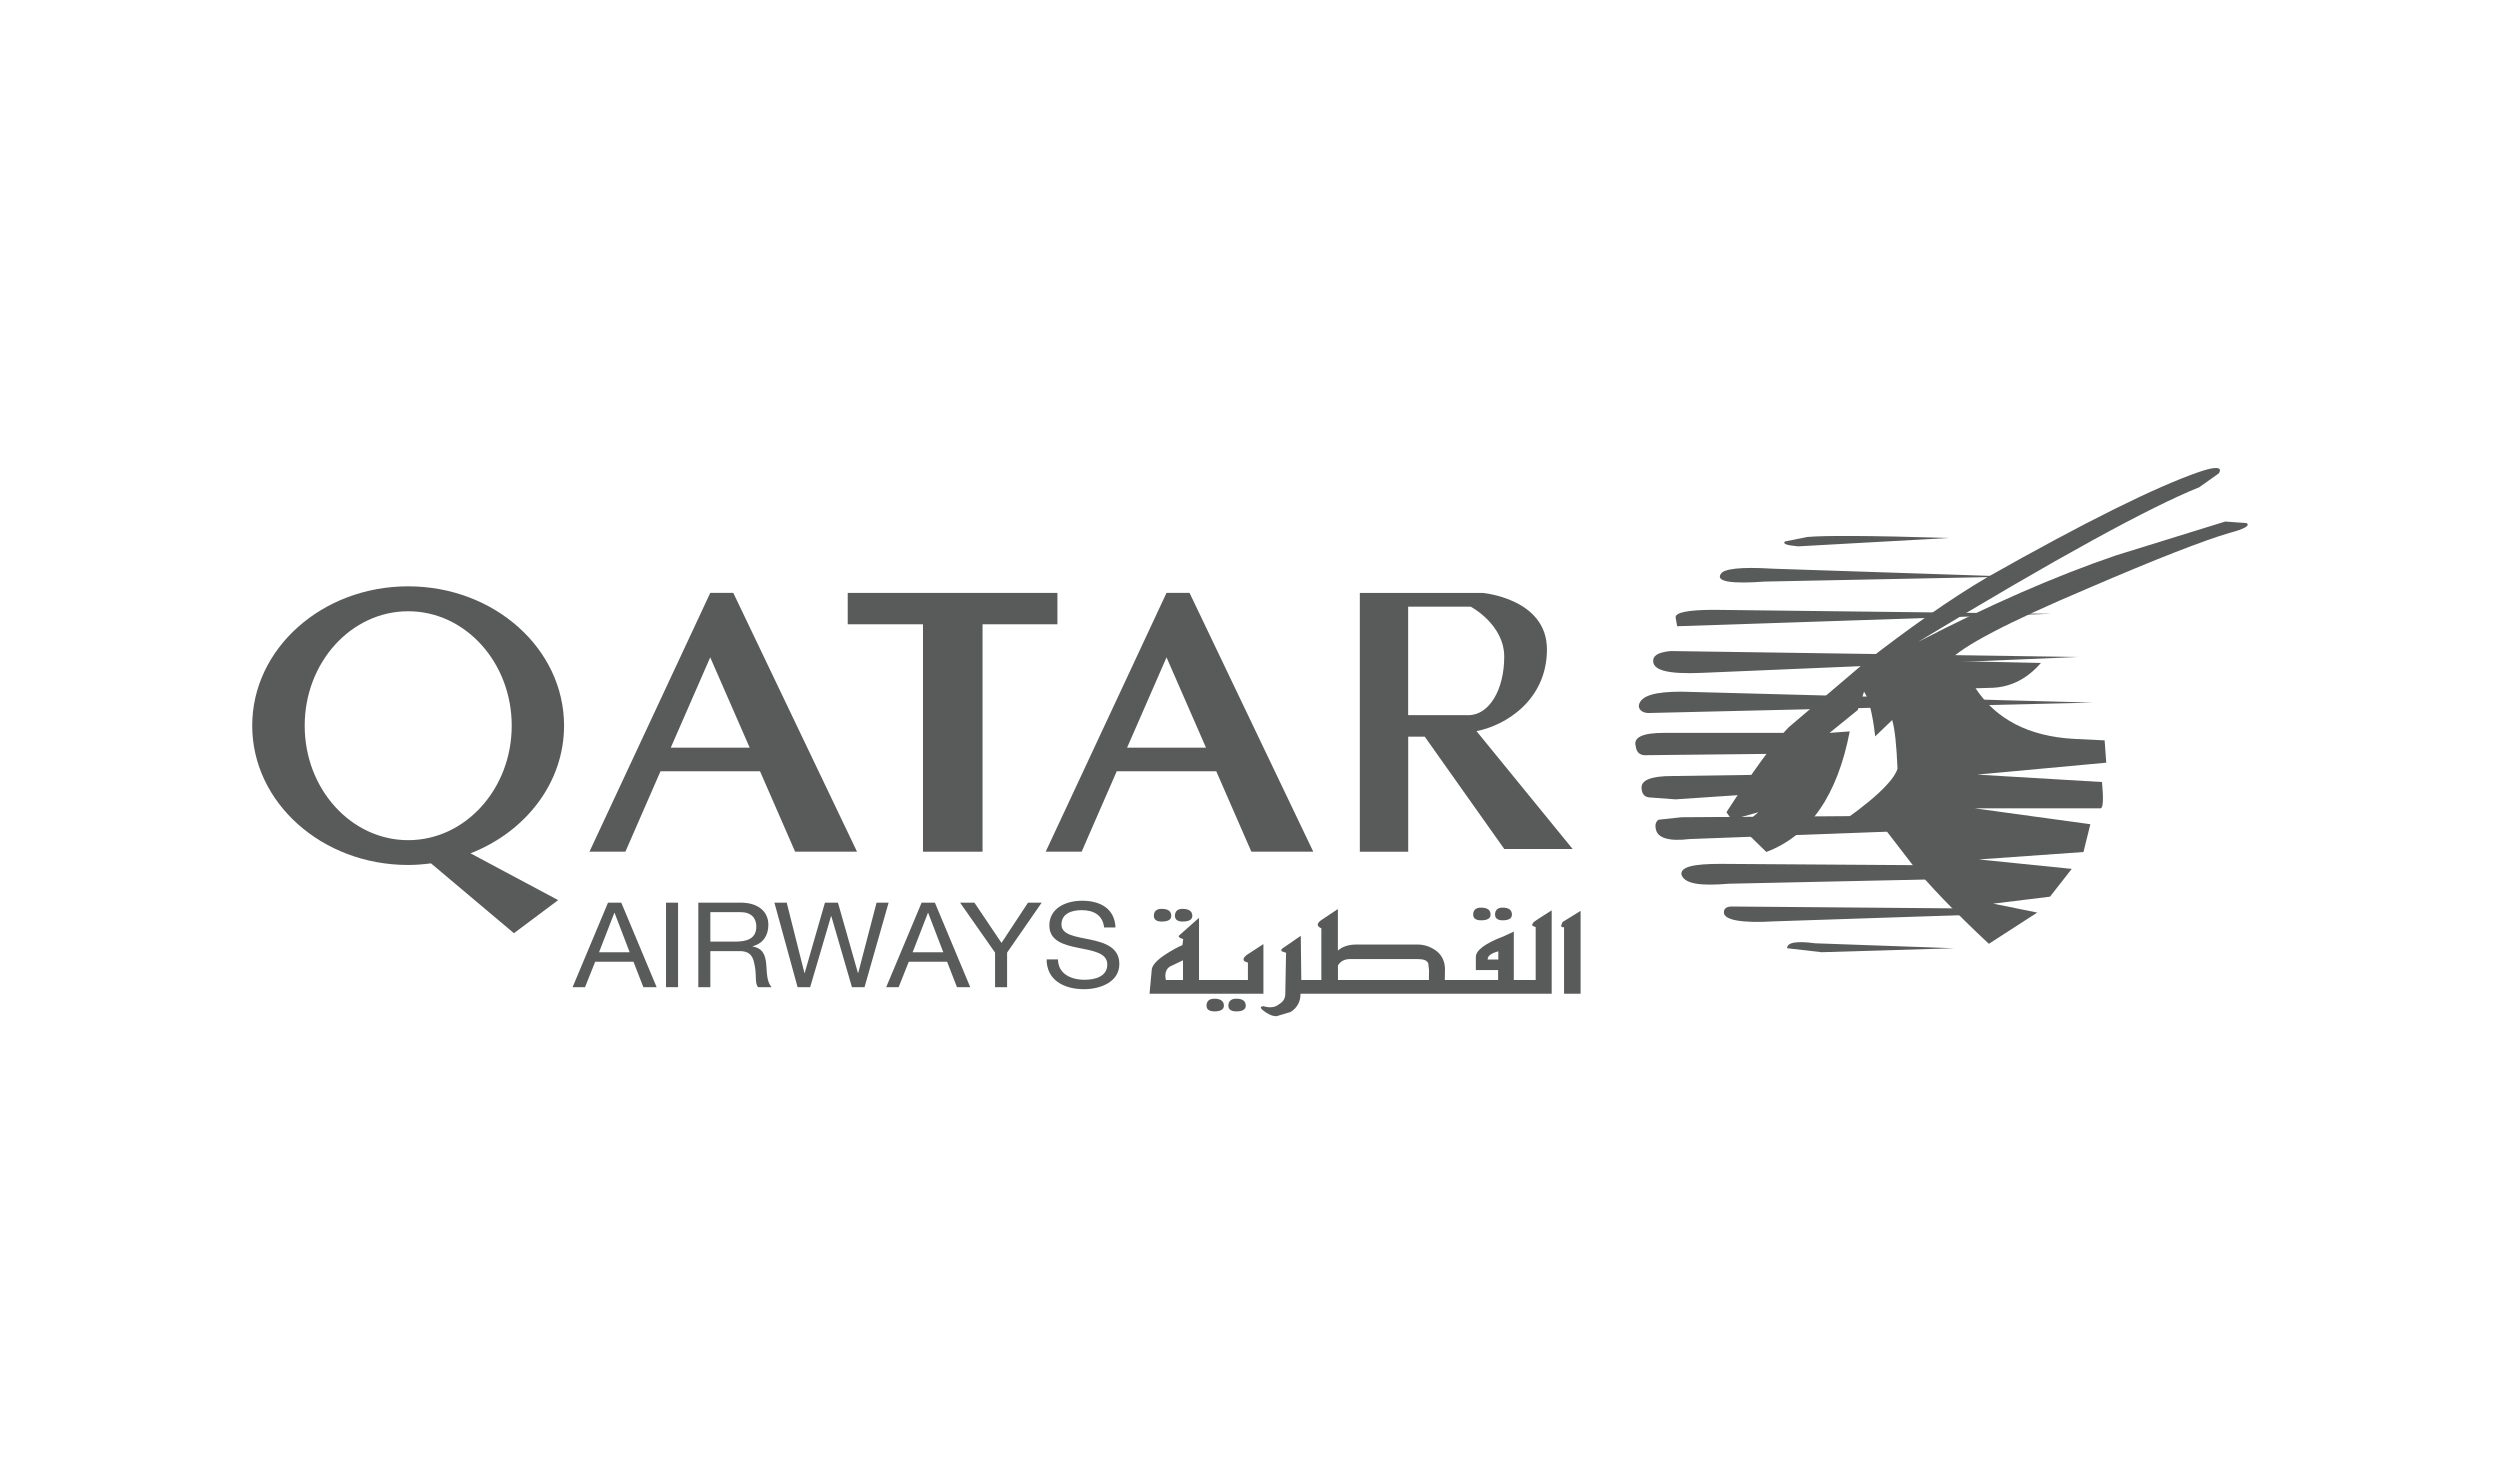 <svg xmlns="http://www.w3.org/2000/svg" xmlns:xlink="http://www.w3.org/1999/xlink" id="Layer_1" x="0px" y="0px" viewBox="0 0 384 227.97" xml:space="preserve"><g>	<g>		<path fill-rule="evenodd" fill="#595A5A" d="M276.21,83.92l23.17-1.29c-12.24-0.38-19.49-0.38-21.78-0.15l-3.43,0.69   C273.76,83.54,274.5,83.77,276.21,83.92L276.21,83.92z"></path>		<path fill-rule="evenodd" fill="#595A5A" d="M271.07,89.33l38.09-0.76l-36.87-1.22c-4.9-0.3-7.59,0-7.99,0.84   C263.56,89.33,265.93,89.71,271.07,89.33L271.07,89.33z"></path>		<path fill-rule="evenodd" fill="#595A5A" d="M257.61,96.19l57.51-1.91l-51.8-0.61c-3.91,0-5.95,0.38-5.95,1.14L257.61,96.19   L257.61,96.19z"></path>		<path fill-rule="evenodd" fill="#595A5A" d="M261.45,103.35l57.75-2.44L256.63,100c-1.63,0.16-2.53,0.53-2.69,1.3   C253.7,102.97,256.14,103.58,261.45,103.35L261.45,103.35z"></path>		<path fill-rule="evenodd" fill="#595A5A" d="M253.12,109.52l68.36-1.6l-63.22-1.68c-4.08,0-6.2,0.61-6.53,2.06   C251.66,108.92,252.14,109.45,253.12,109.52L253.12,109.52z"></path>		<path fill-rule="evenodd" fill="#595A5A" d="M252.55,116l21.62-0.23l3.02-3.2h-21.62c-3.26,0-4.73,0.68-4.32,2.06   C251.33,115.39,251.74,115.93,252.55,116L252.55,116z"></path>		<path fill-rule="evenodd" fill="#595A5A" d="M257.36,122.78l13.71-0.92l1.79-2.89l-16.07,0.23c-3.1,0-4.65,0.61-4.65,1.75   c0,0.91,0.41,1.45,1.14,1.53L257.36,122.78L257.36,122.78z"></path>		<path fill-rule="evenodd" fill="#595A5A" d="M259.49,128.88l34.83-1.3l-2.45-2.28l-33.61,0.23l-3.51,0.38   c-0.41,0.3-0.57,0.76-0.41,1.45C254.59,128.73,256.39,129.26,259.49,128.88L259.49,128.88z"></path>		<path fill-rule="evenodd" fill="#595A5A" d="M298.97,132.92l-34.67-0.23c-4.24,0-6.12,0.46-6.04,1.6   c0.41,1.45,2.77,1.83,7.26,1.45l35.57-0.76L298.97,132.92L298.97,132.92z"></path>		<path fill-rule="evenodd" fill="#595A5A" d="M303.29,139.55l-37.28-0.31c-0.82,0-1.22,0.31-1.22,0.91c0,1.14,2.61,1.68,7.75,1.37   l34.42-1.14L303.29,139.55L303.29,139.55z"></path>		<path fill-rule="evenodd" fill="#595A5A" d="M279.8,146.26l20.39-0.61l-21.37-0.76c-2.85-0.38-4.32-0.15-4.32,0.76L279.8,146.26   L279.8,146.26z"></path>		<path fill-rule="evenodd" fill="#595A5A" d="M337.79,74.85c-7.42,2.97-21.86,10.82-43.23,23.78   c11.01-5.72,21.13-10.14,30.51-13.34l16.72-5.18l3.26,0.23c0.65,0.38-0.33,0.92-2.61,1.52c-3.91,1.14-11.17,3.96-21.78,8.53   c-12.24,5.19-19.25,8.84-21.29,11.13l14.11,0.31c-2.04,2.36-4.49,3.66-7.34,3.81l-2.69,0.08c3.1,4.73,8.16,7.39,15.09,7.77   l4.73,0.23l0.25,3.43l-19.82,1.83l19.17,1.14c0.25,2.67,0.17,4.04-0.24,4.04H303.3l17.78,2.44l-1.06,4.27l-16.07,1.14l14.27,1.45   l-3.34,4.27l-8.73,1.07l6.77,1.37l-7.43,4.8c-5.3-4.95-9.3-9.14-11.83-12.27l-5.22-6.78l-7.18,1.45c6.28-4.19,9.63-7.39,10.2-9.3   c-0.16-3.66-0.41-6.1-0.82-7.47l-2.61,2.51c-0.41-3.66-1.06-5.94-1.71-6.86l-0.98,2.82l-4.32,3.5l3.1-0.23   c-1.87,9.75-6.12,16-12.81,18.52l-3.92-3.81l2.69-2.29L266,125.9l-0.82-1.14c4-6.17,7.1-10.52,9.54-13.03l11.83-10.06   c6.69-5.18,12.81-9.53,18.6-12.95c15.09-8.54,26.02-13.95,32.63-16.23c2.61-0.91,3.67-0.76,3.02,0.23L337.79,74.85L337.79,74.85z"></path>	</g>	<path fill-rule="evenodd" fill="#595A5A" d="M226.69,148.99V147c0-1.04,1.44-2.11,4.27-3.18l1.56-0.73v7.44h3.36v-8.13l-0.49-0.19  c-0.08-0.19,0-0.38,0.2-0.58c0.33-0.27,1.23-0.84,2.75-1.8v12.81h-38.58c0,1.19-0.49,2.15-1.52,2.8l-2.17,0.65  c-0.7,0-1.4-0.35-2.14-0.96c-0.41-0.35-0.33-0.54,0.13-0.58c1.02,0.31,1.84,0.19,2.46-0.34c0.62-0.38,0.9-0.88,0.9-1.57l0.12-6.29  l-0.66-0.23c-0.16-0.16-0.08-0.35,0.25-0.54l2.67-1.84l0.08,6.79h3.08v-7.94c-0.74-0.31-0.74-0.77,0-1.27l2.54-1.69v6.38  c0.67-0.61,1.65-0.93,2.87-0.93h9.36c1.02,0,1.97,0.31,2.87,0.96c0.9,0.69,1.35,1.65,1.35,2.88l-0.03,1.61h8.19V149h-3.42V148.99z   M184.17,140.98v9.55h7.51v-2.68c-0.82-0.19-0.9-0.58-0.21-1.15l2.59-1.69v7.63h-17.49l0.33-3.6c0-0.69,0.74-1.57,2.26-2.53  c0.9-0.58,1.72-1.03,2.46-1.34l0.12-0.92c-0.61-0.19-0.82-0.38-0.61-0.58L184.17,140.98L184.17,140.98z M230.14,146.12  c-1.11,0.31-1.64,0.69-1.64,1.26h1.64V146.12L230.14,146.12z M179.08,150.53h2.63v-3.03l-2.01,0.96  C179.08,148.84,178.87,149.57,179.08,150.53L179.08,150.53z M178.42,139.6c1.03,0,1.48,0.38,1.48,1.07c0,0.58-0.45,0.88-1.48,0.88  c-0.78,0-1.19-0.31-1.19-0.88C177.23,139.98,177.64,139.6,178.42,139.6L178.42,139.6z M181.62,139.6c1.02,0,1.52,0.38,1.52,1.07  c0,0.58-0.49,0.88-1.52,0.88c-0.74,0-1.15-0.31-1.15-0.88C180.47,139.98,180.88,139.6,181.62,139.6L181.62,139.6z M186.55,153.4  c0.94,0,1.44,0.38,1.44,1.07c0,0.57-0.49,0.88-1.44,0.88c-0.82,0-1.23-0.31-1.23-0.88C185.32,153.79,185.73,153.4,186.55,153.4  L186.55,153.4z M189.91,153.4c0.95,0,1.44,0.38,1.44,1.07c0,0.57-0.49,0.88-1.44,0.88c-0.82,0-1.23-0.31-1.23-0.88  C188.68,153.79,189.09,153.4,189.91,153.4L189.91,153.4z M227.47,139.41c1.02,0,1.48,0.38,1.48,1.07c0,0.58-0.45,0.88-1.48,0.88  c-0.78,0-1.19-0.31-1.19-0.88C226.28,139.79,226.69,139.41,227.47,139.41L227.47,139.41z M230.79,139.41  c0.98,0,1.44,0.38,1.44,1.07c0,0.58-0.45,0.88-1.44,0.88c-0.74,0-1.15-0.31-1.15-0.88C229.64,139.79,230.05,139.41,230.79,139.41  L230.79,139.41z M219.48,150.53h-13.97v-2.24c0.39-0.64,1-0.98,1.89-0.98h10.26c0.99,0,1.52,0.19,1.72,0.65l0.12,1.07  L219.48,150.53L219.48,150.53z M242.78,139.91v12.73h-2.54V142.4c-0.25,0.08-0.41,0-0.45-0.19l0.21-0.58L242.78,139.91  L242.78,139.91z"></path>	<g>		<path fill-rule="evenodd" fill="#595A5A" d="M122.13,130.82h9.51l-19.01-39.76h-3.53l-18.56,39.76h5.52l5.39-12.35h15.29   L122.13,130.82z M103.03,114.84l6.06-13.87l6.06,13.87H103.03z"></path>		<path fill-rule="evenodd" fill="#595A5A" d="M192.21,130.82h9.51l-19.01-39.76h-3.53l-18.56,39.76h5.52l5.39-12.35h15.29   L192.21,130.82z M173.12,114.84l6.06-13.87l6.06,13.87H173.12z"></path>		<polygon fill-rule="evenodd" fill="#595A5A" points="130.21,91.07 162.42,91.07 162.42,95.89 150.92,95.89 150.92,130.82    141.77,130.82 141.77,95.89 130.21,95.89   "></polygon>		<g>			<path fill-rule="evenodd" fill="#595A5A" d="M86.64,111.46c0-11.82-10.72-21.4-23.95-21.4s-23.95,9.58-23.95,21.4    s10.72,21.4,23.95,21.4c1.19,0,2.36-0.1,3.51-0.25l12.74,10.73l6.79-5.08l-13.46-7.19C80.73,127.77,86.64,120.24,86.64,111.46z     M62.7,129.05c-8.78,0-15.9-7.87-15.9-17.58s7.12-17.58,15.9-17.58s15.9,7.87,15.9,17.58C78.6,121.17,71.48,129.05,62.7,129.05z"></path>		</g>		<path fill-rule="evenodd" fill="#595A5A" d="M226.79,112.3c4.43-0.85,10.82-4.74,10.82-12.56s-9.89-8.67-9.89-8.67h-11.43h-3.5   h-3.92v39.76h7.43v-17.68h2.54l12.22,17.26h10.5L226.79,112.3z M216.29,109.84V93.18h9.6c0,0,5.16,2.71,5.16,7.7   s-2.26,8.97-5.52,8.97C222.26,109.84,216.29,109.84,216.29,109.84z"></path>	</g>	<g>		<path fill="#595A5A" d="M93.39,138.65h2.04l5.43,12.98h-2.04l-1.52-3.91h-5.88l-1.56,3.91h-1.91L93.39,138.65z M92.01,146.27h4.71   l-2.32-6.05h-0.04L92.01,146.27z"></path>		<path fill="#595A5A" d="M102.3,138.65h1.85v12.98h-1.85V138.65z"></path>		<path fill="#595A5A" d="M107.26,138.65h6.54c2.61,0,4.22,1.33,4.22,3.4c0,1.56-0.74,2.85-2.41,3.29v0.04   c1.62,0.29,1.95,1.4,2.08,2.67c0.12,1.27,0.04,2.69,0.82,3.58h-2.06c-0.53-0.53-0.23-1.93-0.51-3.2c-0.2-1.27-0.53-2.34-2.32-2.34   h-4.51v5.54h-1.85V138.65z M112.96,144.63c1.73,0,3.21-0.42,3.21-2.31c0-1.27-0.74-2.22-2.47-2.22h-4.59v4.53H112.96z"></path>		<path fill="#595A5A" d="M132.79,151.63h-1.93l-3.17-10.91h-0.04l-3.21,10.91h-1.93l-3.56-12.98h1.89l2.72,10.8h0.04l3.11-10.8h2   l3.07,10.8h0.04l2.82-10.8h1.85L132.79,151.63z"></path>		<path fill="#595A5A" d="M141.56,138.65h2.04l5.43,12.98h-2.04l-1.52-3.91h-5.88l-1.56,3.91h-1.91L141.56,138.65z M140.18,146.27   h4.71l-2.32-6.05h-0.04L140.18,146.27z"></path>		<path fill="#595A5A" d="M154.69,146.32v5.31h-1.85v-5.31l-5.37-7.67h2.2l4.16,6.18l4.07-6.18h2.1L154.69,146.32z"></path>		<path fill="#595A5A" d="M169.59,142.45c-0.21-1.85-1.54-2.65-3.44-2.65c-1.56,0-3.11,0.53-3.11,2.22c0,1.6,2.22,1.84,4.46,2.31   c2.22,0.47,4.43,1.2,4.43,3.74c0,2.76-2.9,3.87-5.43,3.87c-3.11,0-5.74-1.42-5.74-4.58h1.75c0,2.18,1.95,3.13,4.05,3.13   c1.67,0,3.52-0.49,3.52-2.36c0-1.78-2.22-2.09-4.44-2.54s-4.46-1.05-4.46-3.44c0-2.64,2.51-3.8,5.04-3.8c2.84,0,5,1.25,5.12,4.11   h-1.75V142.45z"></path>	</g></g></svg>
